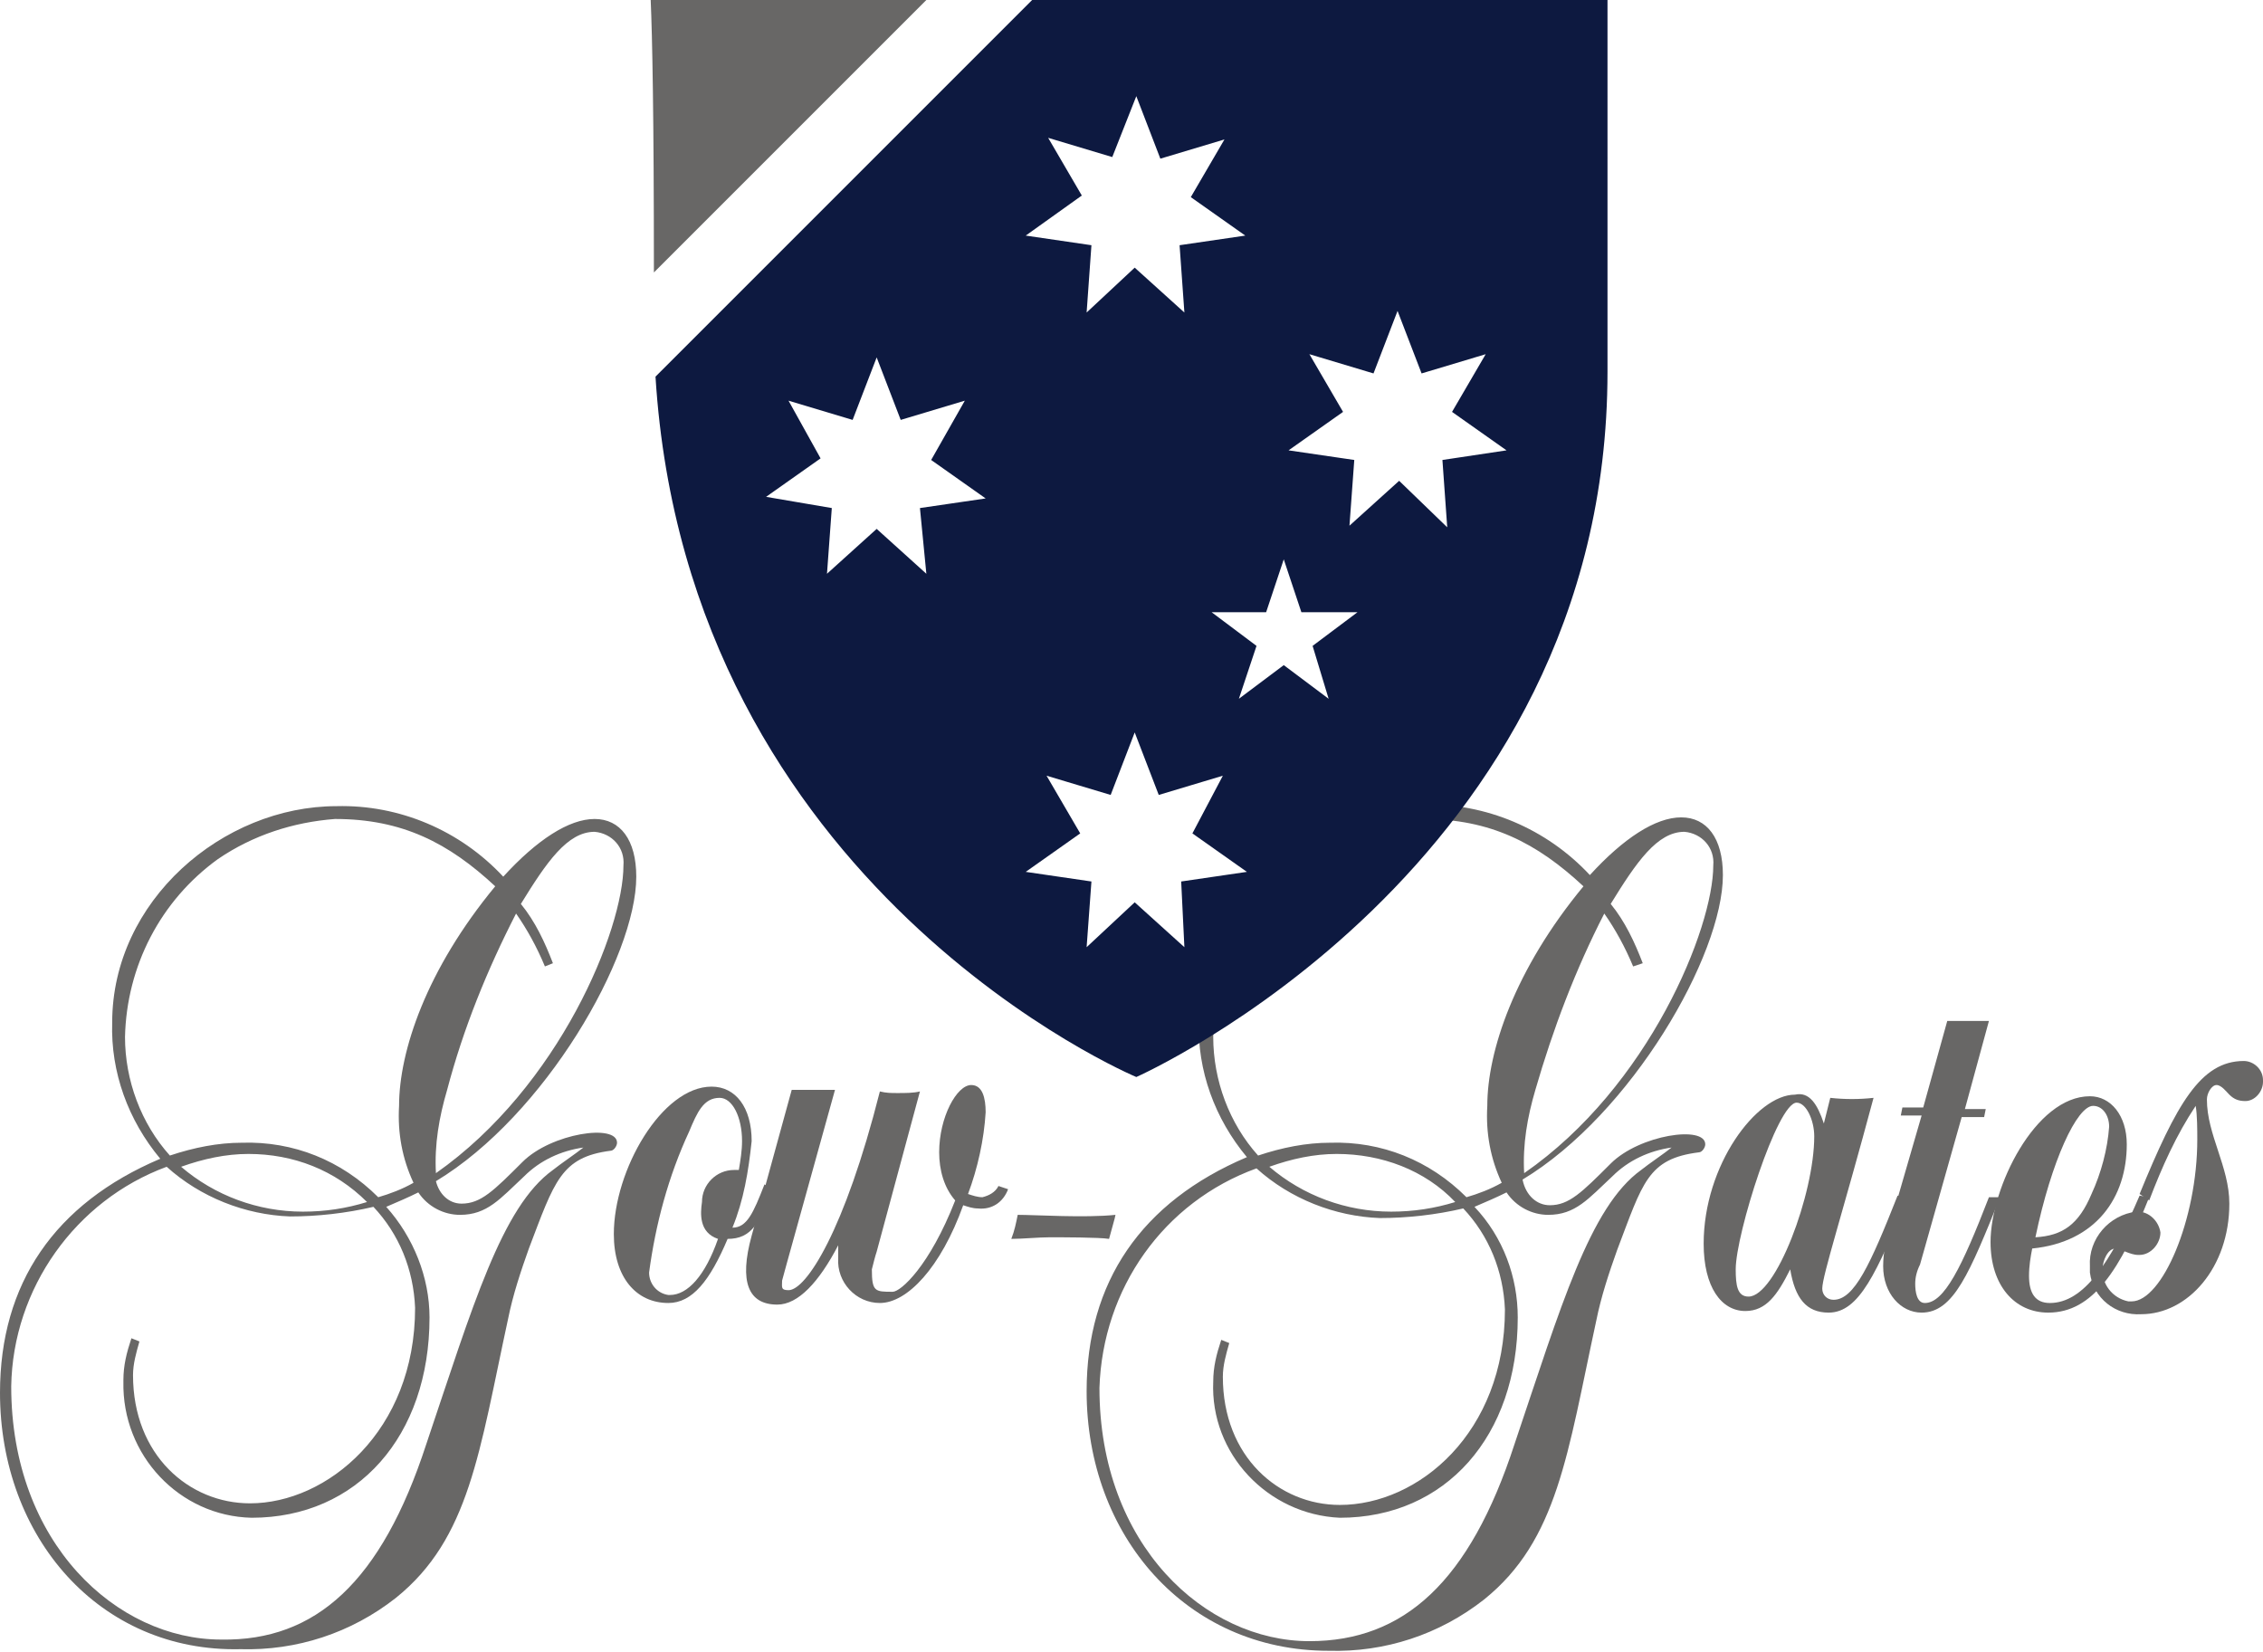 <?xml version="1.0" encoding="UTF-8"?> <!-- Generator: Adobe Illustrator 23.0.0, SVG Export Plug-In . SVG Version: 6.00 Build 0) --> <svg xmlns="http://www.w3.org/2000/svg" xmlns:xlink="http://www.w3.org/1999/xlink" id="Layer_1" x="0px" y="0px" viewBox="0 0 141.2 103.1" style="enable-background:new 0 0 141.2 103.1;" xml:space="preserve"> <style type="text/css"> .st0{clip-path:url(#SVGID_2_);} .st1{fill:#686766;} .st2{fill:#0D1940;} </style> <title>GowGates_logo</title> <g> <defs> <rect id="SVGID_1_" width="141.2" height="103.1"></rect> </defs> <clipPath id="SVGID_2_"> <use xlink:href="#SVGID_1_" style="overflow:visible;"></use> </clipPath> <g class="st0"> <path class="st1" d="M94.5,90.1c2.9-8.6,4.7-14.8,7.9-17.1c0.5-0.4,1.4-1,1.9-1.4c-1.4,0.2-2.7,0.8-3.7,1.8 c-1.5,1.4-2.3,2.4-4,2.4c-1,0-2-0.5-2.6-1.4c-0.6,0.3-1.3,0.6-2,0.9c1.8,1.9,2.7,4.4,2.7,6.9c0,7.4-4.5,12.5-11.1,12.5 c-4.5-0.2-8.1-4-7.9-8.5c0,0,0,0,0,0c0-0.9,0.2-1.7,0.5-2.6l0.5,0.2c-0.2,0.7-0.4,1.4-0.4,2.1c0,5,3.5,8,7.3,8 c4.9,0,10.3-4.5,10.3-12.2c-0.1-2.4-1-4.6-2.6-6.3c-1.7,0.4-3.5,0.6-5.2,0.6c-2.8-0.1-5.6-1.2-7.7-3.1c-5.8,2.1-9.6,7.5-9.8,13.7 c0,9.8,6.6,15.8,13.1,15.8C87.6,102.4,91.7,98.7,94.5,90.1 M83.4,72c-1.4,0-2.8,0.3-4.2,0.8c2.1,1.8,4.8,2.8,7.6,2.8 c1.4,0,2.7-0.2,4-0.6C88.9,73,86.2,72,83.4,72 M92.8,69c0-3.4,1.7-8.5,6-13.7c-2.9-2.7-5.8-4.2-10-4.2c-2.6,0.2-5.1,1-7.3,2.5 c-3.6,2.6-5.7,6.7-5.8,11.1c0,2.7,1,5.4,2.8,7.4c1.5-0.5,3-0.8,4.5-0.8c3.2-0.1,6.2,1.1,8.5,3.4c0.7-0.2,1.5-0.5,2.2-0.9 C93,72.3,92.7,70.7,92.8,69 M101.9,60.3c-0.5-1.2-1.1-2.3-1.8-3.3c-1.8,3.5-3.2,7.2-4.3,11c-0.5,1.7-0.8,3.4-0.7,5.2 c7.8-5.4,11.8-15.3,11.8-19.2c0.1-1.1-0.7-2-1.8-2.1c-1.7,0-3,1.9-4.6,4.5c0.9,1.1,1.5,2.4,2,3.7L101.9,60.3z M96.7,75.2 c1.2,0,2-0.8,3.8-2.6s5.9-2.4,5.9-1.2c0,0.2-0.2,0.5-0.4,0.5c-3.2,0.4-3.5,1.9-5.1,6.1c-0.5,1.4-1,2.9-1.3,4.4 c-1.8,8.3-2.4,13.7-7,17.4c-2.8,2.2-6.2,3.3-9.7,3.2c-8.9,0-15.1-7.2-15.1-16.2c0-6.8,3.4-11.8,10-14.6c-2-2.4-3.1-5.4-3-8.5 c0-7.6,6.9-13.5,14-13.5c3.9-0.1,7.7,1.5,10.4,4.4c2.1-2.3,4.1-3.6,5.7-3.6s2.6,1.3,2.6,3.6c0,5-5.7,14.9-12.5,19 C95.2,74.6,95.9,75.2,96.7,75.2"></path> <path class="st1" d="M40.6,0c0.1,2.3,0.2,7.2,0.2,17l17-17H40.6z"></path> <path class="st2" d="M64.4,0L40.9,23.5c2,32,30,43.7,30,43.7s29.4-13,29.4-44V0H64.4z M67.5,12.2l-2.1-3.6l4,1.2L70.9,6l1.5,3.9 l4-1.2l-2.1,3.6l3.4,2.4l-4.1,0.6l0.3,4.2l-3.1-2.8l-3,2.8l0.3-4.2l-4.1-0.6L67.5,12.2z M57.8,35.8l-3.1-2.8l-3.1,2.8l0.3-4.1 L47.8,31l3.4-2.4L49.2,25l4,1.2l1.5-3.9l1.5,3.9l4-1.2l-2.1,3.7l3.4,2.4l-4.1,0.6L57.8,35.8z M73.9,59.1l-3.1-2.8l-3,2.8l0.3-4.1 l-4.1-0.6l3.4-2.4l-2.1-3.6l4,1.2l1.5-3.9l1.5,3.9l4-1.2L74.4,52l3.4,2.4L73.7,55L73.9,59.1z M82.9,43.6l-2.8-2.1l-2.8,2.1 l1.1-3.3l-2.8-2.1H79l1.1-3.3l1.1,3.3h3.5l-2.8,2.1L82.9,43.6z M90.3,32.9L87.3,30l-3.1,2.8l0.3-4.1l-4.1-0.6l3.4-2.4l-2.1-3.6 l4,1.2l1.5-3.9l1.5,3.9l4-1.2l-2.1,3.6l3.4,2.4L90,28.7L90.3,32.9z"></path> <path class="st1" d="M133.5,74.5c2.3-5.6,3.8-8.3,6.5-8.3c0.6,0,1.2,0.5,1.2,1.2c0,0,0,0.1,0,0.1c0,0.6-0.5,1.2-1.1,1.2 c0,0,0,0,0,0c-0.4,0-0.7-0.1-1-0.4c-0.2-0.2-0.5-0.6-0.8-0.6s-0.6,0.5-0.6,0.9c0,2.2,1.4,4.2,1.4,6.5c0,4-2.6,6.9-5.5,6.9 c-1.6,0.1-3-1-3.2-2.6c0-0.1,0-0.2,0-0.4c-0.1-1.7,1.2-3.2,2.9-3.4c0,0,0.1,0,0.1,0c0.7,0,1.3,0.6,1.4,1.3c0,0.7-0.6,1.4-1.3,1.4 c0,0-0.1,0-0.1,0c-0.5,0-1.1-0.4-1.4-0.4c-0.5,0-0.8,0.8-0.8,1.2c-0.1,1,0.6,1.9,1.6,2.1c0.1,0,0.1,0,0.2,0 c1.9,0,4.1-5.1,4.1-10.1c0-0.6,0-1.5-0.1-2.1c-1.2,1.8-2.1,3.8-2.9,5.9L133.5,74.5z"></path> <path class="st1" d="M43.8,75c0-1.1,0.9-2,2-2c0.1,0,0.2,0,0.3,0c0.1-0.6,0.2-1.2,0.2-1.8c0-1.5-0.6-2.7-1.4-2.7 c-1,0-1.4,0.9-1.9,2.1c-1.3,2.8-2.1,5.8-2.5,8.8c0,0.7,0.5,1.3,1.2,1.4c0,0,0.1,0,0.1,0c1.1,0,2.2-1.2,3-3.5 C43.6,76.9,43.7,75.7,43.8,75 M48.2,74.2c-0.8,2.1-1.3,3.1-2.8,3.1c-1.1,2.6-2.2,4-3.7,4c-2,0-3.4-1.6-3.4-4.3c0-4,3-9.2,6.1-9.2 c1.5,0,2.5,1.3,2.5,3.4c-0.2,1.9-0.5,3.7-1.2,5.4c0.9,0,1.3-0.9,2-2.7L48.2,74.2z"></path> <path class="st1" d="M54.7,78.1c-0.1,0.3-0.2,0.7-0.3,1.1c0,1.4,0.2,1.4,1.3,1.4c0.5,0,2.3-1.6,3.9-5.7c-0.7-0.8-1-1.9-1-3 c0-2.2,1.1-4.2,2-4.2c0.7,0,0.9,0.8,0.9,1.7c-0.1,1.7-0.5,3.5-1.1,5.1c0.3,0.1,0.6,0.2,0.9,0.2c0.4-0.1,0.8-0.3,1-0.7l0.6,0.2 c-0.3,0.8-1,1.3-1.9,1.2c-0.3,0-0.6-0.1-0.9-0.2c-1.4,3.9-3.5,6.1-5.2,6.1c-1.5,0-2.7-1.3-2.6-2.8c0,0,0,0,0,0v-0.8 c-1.2,2.3-2.5,3.7-3.8,3.7c-1.8,0-2.4-1.4-1.6-4.3l2.5-9.1c0.3,0,1,0,1.3,0s1,0,1.4,0l-3,10.8c-0.1,0.4-0.2,0.7-0.3,1.1 c0,0.4-0.1,0.6,0.4,0.6c1.1,0,3.5-3.7,5.7-12.4c0.4,0.1,0.7,0.1,1.1,0.1c0.5,0,1,0,1.4-0.1L54.7,78.1z"></path> <path class="st1" d="M65.5,77.2c-0.7,0-1.7,0.1-2.4,0.1c0.2-0.5,0.3-1,0.4-1.5c1.1,0,4.2,0.2,6.1,0c0,0.1-0.3,1.1-0.4,1.5 C68.6,77.2,66.2,77.2,65.5,77.2"></path> <path class="st1" d="M113.2,70.9c0-1-0.5-2.1-1.1-2.1c-1.2,0-3.8,8.2-3.8,10.4c0,1,0.1,1.7,0.8,1.7 C110.8,80.9,113.2,74.5,113.2,70.9 M113.8,70.1l0.4-1.6c0.9,0.1,1.8,0.1,2.7,0c-1.9,7.1-3.2,11.1-3.2,11.9c0,0.4,0.3,0.7,0.7,0.7 c1.3,0,2.3-2.2,4-6.5l0.6,0.2c-1.9,4.6-3,7.1-4.9,7.1c-1.4,0-2.1-0.9-2.4-2.7c-0.8,1.6-1.5,2.6-2.8,2.6c-1.5,0-2.6-1.5-2.6-4.2 c0-4.9,3.3-9.3,5.7-9.3C112.9,68.1,113.4,68.9,113.8,70.1"></path> <path class="st1" d="M124.8,74.7c-1.9,4.7-2.9,7.2-4.9,7.2c-1.3,0-2.4-1.2-2.4-2.9c0-0.9,0.2-1.7,0.4-2.5l2-6.9h-1.3l0.1-0.5h1.3 l1.5-5.4c0.9,0,1.7,0,2.6,0l-1.5,5.5h1.3l-0.1,0.5h-1.4l-2.6,9.2c-0.2,0.4-0.3,0.8-0.3,1.2c0,0.5,0.1,1.2,0.6,1.2 c1.2,0,2.3-2.2,4-6.6L124.8,74.7z"></path> <path class="st1" d="M130.5,74.5c0.6-1.3,1-2.8,1.1-4.2c0-0.7-0.4-1.3-1-1.3c-1,0-2.6,3.4-3.6,8.2 C128.7,77.1,129.7,76.4,130.5,74.5 M134.1,74.7c-1.8,4.5-3.5,7.2-6.3,7.2c-2.1,0-3.6-1.7-3.6-4.4c0-3.4,2.8-9.1,6.2-9.1 c1.3,0,2.3,1.2,2.3,3c0,3.3-1.9,6.1-5.9,6.5c-0.1,0.5-0.2,1.1-0.2,1.7c0,1.1,0.4,1.7,1.3,1.7c2.1,0,3.8-2.5,5.6-6.7L134.1,74.7z"></path> <path class="st1" d="M26.6,90.1c2.9-8.6,4.7-14.8,7.9-17.1c0.5-0.4,1.4-1,1.9-1.4c-1.4,0.2-2.7,0.8-3.7,1.8 c-1.5,1.4-2.3,2.4-4,2.4c-1,0-2-0.5-2.6-1.4c-0.6,0.3-1.3,0.6-2,0.9c1.7,1.9,2.7,4.4,2.7,6.9c0,7.4-4.5,12.5-11.1,12.5 c-4.5-0.1-8.1-3.9-8-8.5c0,0,0,0,0-0.1c0-0.9,0.2-1.7,0.5-2.6l0.5,0.2c-0.2,0.7-0.4,1.4-0.4,2.1c0,5,3.5,8,7.3,8 c4.8,0,10.3-4.5,10.3-12.2c-0.1-2.4-1-4.6-2.6-6.3c-1.7,0.4-3.5,0.6-5.2,0.6c-2.8-0.1-5.6-1.2-7.7-3.1c-5.7,2.1-9.6,7.6-9.7,13.7 c0,9.8,6.6,15.8,13.1,15.8C19.7,102.4,23.8,98.7,26.6,90.1 M15.5,72c-1.4,0-2.8,0.3-4.2,0.8c2.1,1.8,4.8,2.8,7.6,2.8 c1.4,0,2.7-0.2,4-0.6C20.9,73,18.3,72,15.5,72 M24.9,69c0-3.4,1.7-8.5,6-13.7c-2.9-2.7-5.8-4.2-10-4.2c-2.6,0.2-5.1,1-7.3,2.5 c-3.6,2.6-5.7,6.7-5.8,11.1c0,2.7,1,5.4,2.8,7.4c1.5-0.5,3-0.8,4.5-0.8c3.2-0.1,6.2,1.1,8.5,3.4c0.7-0.2,1.5-0.5,2.2-0.9 C25.1,72.3,24.8,70.7,24.9,69 M34,60.3c-0.5-1.2-1.1-2.3-1.8-3.3c-1.8,3.5-3.3,7.2-4.3,11c-0.5,1.7-0.8,3.4-0.7,5.2 C34.9,67.8,38.9,58,38.9,54c0.1-1.1-0.7-2-1.8-2.1c-1.7,0-3,1.9-4.6,4.5c0.9,1.1,1.5,2.4,2,3.7L34,60.3z M28.8,75.1 c1.2,0,2-0.8,3.8-2.6s5.9-2.4,5.9-1.2c0,0.2-0.2,0.5-0.4,0.5c-3.1,0.4-3.5,1.9-5.1,6.1c-0.5,1.4-1,2.9-1.3,4.4 c-1.8,8.3-2.4,13.7-7,17.4c-2.8,2.2-6.2,3.3-9.7,3.2C6.2,103.1,0,95.9,0,86.9c0-6.8,3.4-11.8,10-14.6c-2-2.4-3.1-5.4-3-8.5 c0-7.6,6.9-13.5,14-13.5c3.9-0.1,7.7,1.5,10.4,4.4c2.1-2.3,4.1-3.6,5.7-3.6s2.6,1.3,2.6,3.6c0,5-5.7,14.9-12.5,19 C27.4,74.5,28,75.1,28.8,75.1"></path> </g> </g> </svg> 
